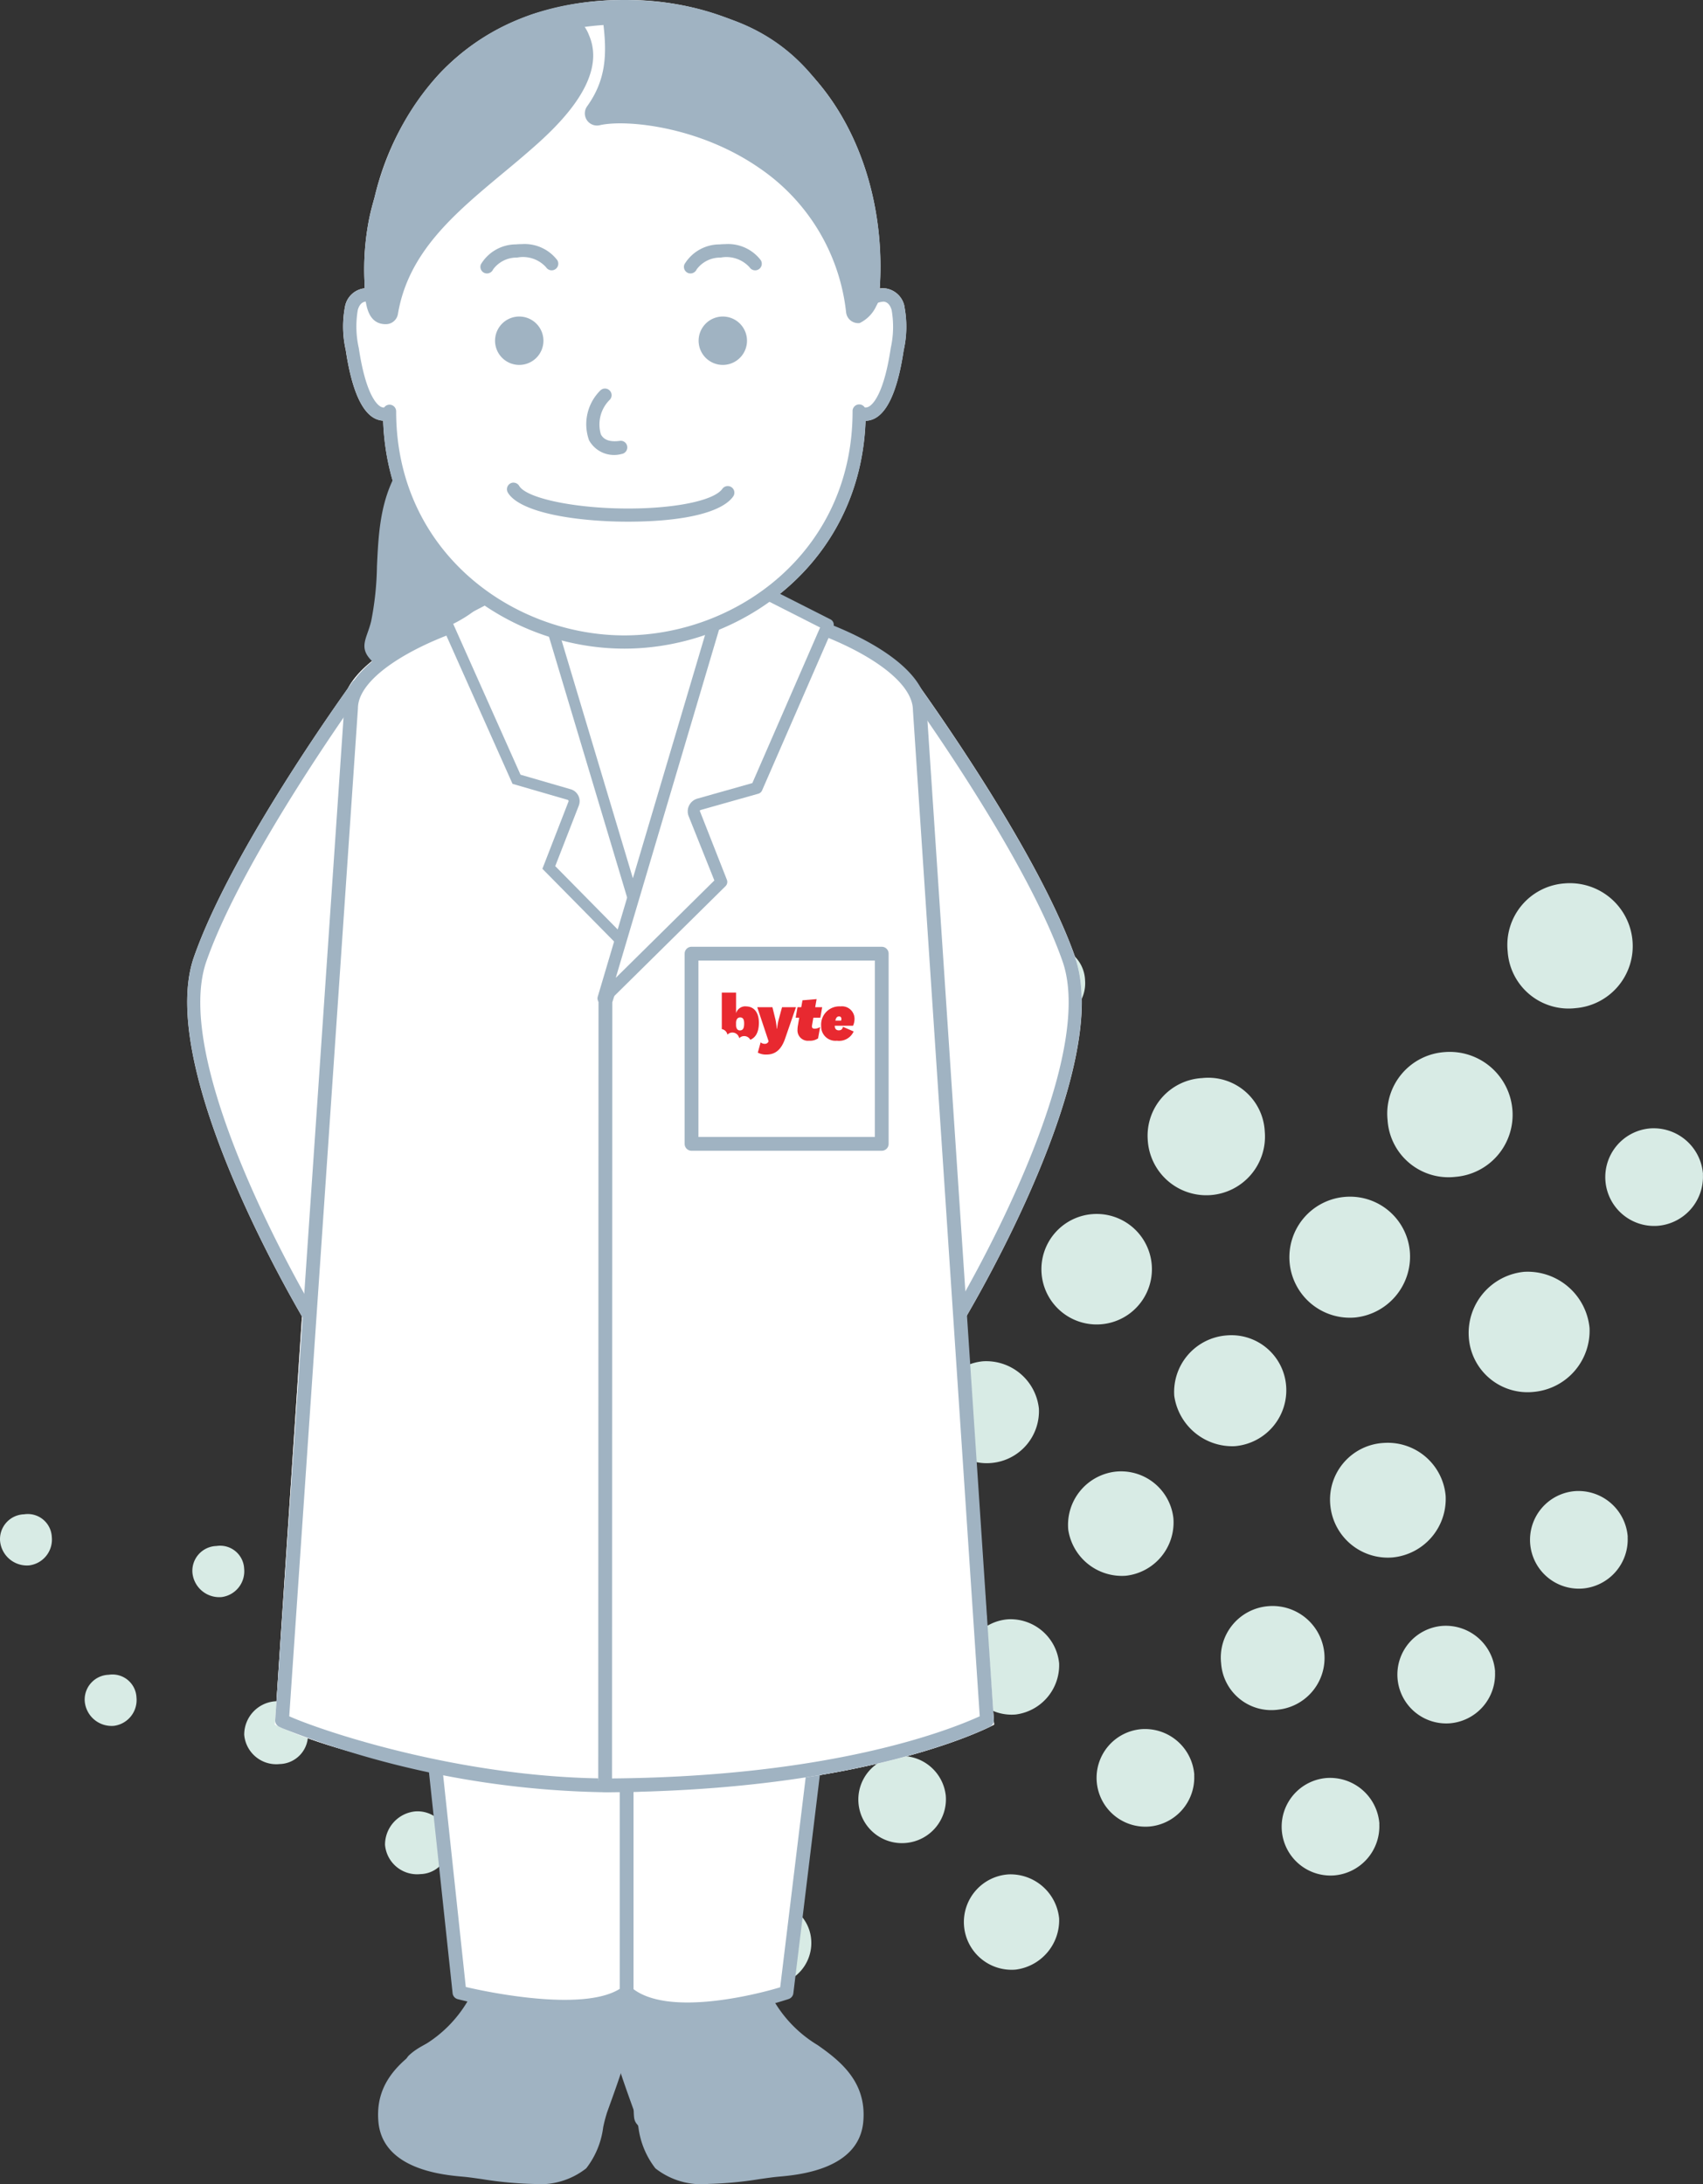 <svg id="Group_29" data-name="Group 29" xmlns="http://www.w3.org/2000/svg" xmlns:xlink="http://www.w3.org/1999/xlink" width="132.565" height="170" viewBox="0 0 132.565 170">
  <rect x="0" y="0" width="132.565" height="170" fill="#333333" stroke="none"/>
  <defs>
    <clipPath id="clip-path">
      <rect id="Rectangle_4" data-name="Rectangle 4" width="132.565" height="85.785" fill="none"/>
    </clipPath>
    <clipPath id="clip-path-2">
      <rect id="Rectangle_12" data-name="Rectangle 12" width="69.64" height="170" fill="none"/>
    </clipPath>
  </defs>
  <g id="Group_27" data-name="Group 27" transform="translate(0 68.746)">
    <g id="Group_9" data-name="Group 9" clip-path="url(#clip-path)">
      <path id="Path_91" data-name="Path 91" d="M202.366,33.695a4.753,4.753,0,0,1-5.266-4.426,4.8,4.8,0,0,1,4.421-5.286,4.894,4.894,0,0,1,5.292,4.435,4.842,4.842,0,0,1-4.447,5.276" transform="translate(-89.089 -10.833)" fill="#d8ebe5"/>
      <path id="Path_92" data-name="Path 92" d="M219.428,9.73A4.753,4.753,0,0,1,214.162,5.3,4.8,4.8,0,0,1,218.584.018a4.894,4.894,0,0,1,5.292,4.435,4.842,4.842,0,0,1-4.447,5.276" transform="translate(-96.802 0)" fill="#d8ebe5"/>
      <path id="Path_93" data-name="Path 93" d="M192.539,48.936a4.766,4.766,0,0,1-4.273,5,4.711,4.711,0,1,1-.721-9.394,4.672,4.672,0,0,1,4.995,4.4" transform="translate(-82.785 -20.128)" fill="#d8ebe5"/>
      <path id="Path_94" data-name="Path 94" d="M213.742,64.54a4.582,4.582,0,0,1-5.1-4.249,4.785,4.785,0,0,1,4.312-5.093,4.844,4.844,0,0,1,5.086,4.365,4.778,4.778,0,0,1-4.3,4.978" transform="translate(-94.308 -24.947)" fill="#d8ebe5"/>
      <path id="Path_95" data-name="Path 95" d="M172.144,31.813a4.567,4.567,0,1,1-9.108.669,4.492,4.492,0,0,1,4.233-4.807,4.4,4.4,0,0,1,4.875,4.138" transform="translate(-73.694 -12.504)" fill="#d8ebe5"/>
      <path id="Path_96" data-name="Path 96" d="M193.812,88.419a4.5,4.5,0,0,1-4.844-4.053,4.419,4.419,0,0,1,4.164-4.861,4.522,4.522,0,0,1,4.812,4.108,4.573,4.573,0,0,1-4.132,4.806" transform="translate(-85.413 -35.934)" fill="#d8ebe5"/>
      <path id="Path_97" data-name="Path 97" d="M156.531,50.947a4.3,4.3,0,1,1-8.577.651,4.3,4.3,0,1,1,8.577-.651" transform="translate(-66.876 -21.224)" fill="#d8ebe5"/>
      <path id="Path_98" data-name="Path 98" d="M171.488,72.856a4.569,4.569,0,0,1-4.69-3.92,4.418,4.418,0,0,1,4.042-4.7,4.272,4.272,0,0,1,4.665,3.9,4.367,4.367,0,0,1-4.016,4.72" transform="translate(-75.392 -29.031)" fill="#d8ebe5"/>
      <path id="Path_99" data-name="Path 99" d="M137.527,35.265a4.294,4.294,0,0,1-8.574.485,4.376,4.376,0,0,1,4.208-4.523,4.282,4.282,0,0,1,4.366,4.038" transform="translate(-58.29 -14.115)" fill="#d8ebe5"/>
      <path id="Path_100" data-name="Path 100" d="M159.921,87.205a4.174,4.174,0,0,1-3.709,4.476,4.226,4.226,0,0,1-4.476-3.58,4.173,4.173,0,0,1,3.653-4.521,4.1,4.1,0,0,1,4.532,3.625" transform="translate(-68.581 -37.771)" fill="#d8ebe5"/>
      <path id="Path_101" data-name="Path 101" d="M177.915,110.741a3.921,3.921,0,0,1-4.465-3.617,4.013,4.013,0,0,1,3.671-4.435,4.046,4.046,0,0,1,.794,8.052" transform="translate(-78.397 -46.411)" fill="#d8ebe5"/>
      <path id="Path_102" data-name="Path 102" d="M133.044,72.151a3.985,3.985,0,0,1,3.617-4.246,4.125,4.125,0,0,1,4.346,3.688,4.049,4.049,0,0,1-3.658,4.225,3.907,3.907,0,0,1-4.305-3.667" transform="translate(-60.137 -30.69)" fill="#d8ebe5"/>
      <path id="Path_103" data-name="Path 103" d="M121.952,54.2a4.165,4.165,0,0,1-3.619,4.435,3.928,3.928,0,0,1-4.229-3.612,4.005,4.005,0,0,1,3.614-4.241,3.9,3.9,0,0,1,4.234,3.418" transform="translate(-51.572 -22.95)" fill="#d8ebe5"/>
      <path id="Path_104" data-name="Path 104" d="M163.319,123.731a3.831,3.831,0,0,1-3.5,4.015,3.8,3.8,0,1,1-.592-7.582,3.85,3.85,0,0,1,4.1,3.567" transform="translate(-70.36 -54.315)" fill="#d8ebe5"/>
      <path id="Path_105" data-name="Path 105" d="M189.613,130.672a3.831,3.831,0,0,1-3.5,4.015,3.8,3.8,0,1,1-.592-7.582,3.85,3.85,0,0,1,4.1,3.567" transform="translate(-82.247 -57.453)" fill="#d8ebe5"/>
      <path id="Path_106" data-name="Path 106" d="M144.342,107.989a3.872,3.872,0,0,1-3.385,3.982,3.717,3.717,0,1,1-.538-7.414,3.807,3.807,0,0,1,3.923,3.432" transform="translate(-61.897 -47.261)" fill="#d8ebe5"/>
      <path id="Path_107" data-name="Path 107" d="M121.952,94.573a3.452,3.452,0,0,1-3.88-3.375,3.657,3.657,0,1,1,7.3-.472,3.466,3.466,0,0,1-3.418,3.848" transform="translate(-53.37 -39.442)" fill="#d8ebe5"/>
      <path id="Path_108" data-name="Path 108" d="M106.293,74.791a3.678,3.678,0,0,1-3.282,4.145,3.777,3.777,0,0,1-3.933-3.423,3.659,3.659,0,0,1,3.5-3.833,3.487,3.487,0,0,1,3.712,3.111" transform="translate(-44.784 -32.397)" fill="#d8ebe5"/>
      <path id="Path_109" data-name="Path 109" d="M83.5,54.423a3.6,3.6,0,0,1,3.98,3.3,3.645,3.645,0,0,1-3.262,3.9A3.435,3.435,0,0,1,80.3,58.442,3.48,3.48,0,0,1,83.5,54.423" transform="translate(-36.29 -24.594)" fill="#d8ebe5"/>
      <path id="Path_110" data-name="Path 110" d="M114.915,11.231a3.6,3.6,0,0,1,3.98,3.3,3.645,3.645,0,0,1-3.262,3.9,3.435,3.435,0,0,1-3.909-3.179,3.48,3.48,0,0,1,3.191-4.019" transform="translate(-50.493 -5.069)" fill="#d8ebe5"/>
      <path id="Path_111" data-name="Path 111" d="M125.654,130.753a3.392,3.392,0,1,1-.519-6.763,3.455,3.455,0,0,1,3.61,3.063,3.411,3.411,0,0,1-3.091,3.7" transform="translate(-55.126 -56.045)" fill="#d8ebe5"/>
      <path id="Path_112" data-name="Path 112" d="M87.829,97.7a3.282,3.282,0,1,1-.62-6.534,3.282,3.282,0,0,1,.62,6.534" transform="translate(-38.069 -41.203)" fill="#d8ebe5"/>
      <path id="Path_113" data-name="Path 113" d="M106.274,108.519a3.171,3.171,0,0,1,3.56,2.987,3.283,3.283,0,0,1-6.539.561,3.161,3.161,0,0,1,2.979-3.549" transform="translate(-46.685 -49.049)" fill="#d8ebe5"/>
      <path id="Path_114" data-name="Path 114" d="M144.342,144.229a3.872,3.872,0,0,1-3.385,3.982,3.717,3.717,0,1,1-.538-7.414,3.807,3.807,0,0,1,3.923,3.432" transform="translate(-61.897 -63.643)" fill="#d8ebe5"/>
      <path id="Path_115" data-name="Path 115" d="M106.274,144.76a3.171,3.171,0,0,1,3.56,2.987,3.283,3.283,0,0,1-6.539.561,3.161,3.161,0,0,1,2.979-3.549" transform="translate(-46.685 -65.432)" fill="#d8ebe5"/>
      <path id="Path_116" data-name="Path 116" d="M68.945,81.818a3.136,3.136,0,0,1-3.533-2.844,3.283,3.283,0,0,1,2.84-3.71,3.5,3.5,0,0,1,3.632,3.027,3.35,3.35,0,0,1-2.94,3.527" transform="translate(-29.561 -34.017)" fill="#d8ebe5"/>
      <path id="Path_117" data-name="Path 117" d="M91.6,133.75a3.007,3.007,0,0,1-3.224-2.553,2.946,2.946,0,1,1,5.847-.73A2.966,2.966,0,0,1,91.6,133.75" transform="translate(-39.942 -57.808)" fill="#d8ebe5"/>
      <path id="Path_118" data-name="Path 118" d="M69.509,115.3a3,3,0,0,1,2.6-3.147,2.926,2.926,0,0,1,3.121,2.62,2.86,2.86,0,0,1-2.593,3.126,2.888,2.888,0,0,1-3.124-2.6" transform="translate(-31.416 -50.694)" fill="#d8ebe5"/>
      <path id="Path_119" data-name="Path 119" d="M56.254,97.66a2.877,2.877,0,0,1-2.637,3.092,2.942,2.942,0,0,1-2.99-2.777,2.851,2.851,0,0,1,2.589-2.994,2.788,2.788,0,0,1,3.038,2.679" transform="translate(-22.884 -42.931)" fill="#d8ebe5"/>
      <path id="Path_120" data-name="Path 120" d="M149.5,11.585a2.877,2.877,0,0,1-2.637,3.092,2.942,2.942,0,0,1-2.99-2.777,2.851,2.851,0,0,1,2.589-2.994,2.788,2.788,0,0,1,3.038,2.679" transform="translate(-65.036 -4.021)" fill="#d8ebe5"/>
      <path id="Path_121" data-name="Path 121" d="M74.284,32.375a2.877,2.877,0,0,1-2.637,3.092,2.942,2.942,0,0,1-2.99-2.777A2.851,2.851,0,0,1,71.246,29.7a2.788,2.788,0,0,1,3.038,2.679" transform="translate(-31.034 -13.419)" fill="#d8ebe5"/>
      <path id="Path_122" data-name="Path 122" d="M103.226,36.472a2.877,2.877,0,0,1-2.637,3.092,2.942,2.942,0,0,1-2.99-2.777,2.851,2.851,0,0,1,2.589-2.994,2.788,2.788,0,0,1,3.038,2.679" transform="translate(-44.118 -15.272)" fill="#d8ebe5"/>
      <path id="Path_123" data-name="Path 123" d="M59.629,134.107a2.262,2.262,0,0,1-2.172,2.627,2.506,2.506,0,0,1-2.763-2.28,2.607,2.607,0,0,1,2.346-2.6,2.406,2.406,0,0,1,2.589,2.254" transform="translate(-24.723 -59.601)" fill="#d8ebe5"/>
      <path id="Path_124" data-name="Path 124" d="M39.626,118.475a2.262,2.262,0,0,1-2.172,2.627,2.506,2.506,0,0,1-2.763-2.28,2.607,2.607,0,0,1,2.346-2.6,2.406,2.406,0,0,1,2.589,2.254" transform="translate(-15.681 -52.535)" fill="#d8ebe5"/>
      <path id="Path_125" data-name="Path 125" d="M14.3,116.416a2.1,2.1,0,0,1-2.265-1.886,1.933,1.933,0,0,1,1.868-2.09,1.87,1.87,0,0,1,2.157,1.766,2.023,2.023,0,0,1-1.76,2.21" transform="translate(-5.437 -50.823)" fill="#d8ebe5"/>
      <path id="Path_126" data-name="Path 126" d="M59.654,59.466a2.1,2.1,0,0,1-2.265-1.886,1.933,1.933,0,0,1,1.868-2.09,1.87,1.87,0,0,1,2.157,1.766,2.023,2.023,0,0,1-1.76,2.21" transform="translate(-25.939 -25.08)" fill="#d8ebe5"/>
      <path id="Path_127" data-name="Path 127" d="M45.159,78.352a2.1,2.1,0,0,1-2.265-1.886,1.934,1.934,0,0,1,1.868-2.091,1.87,1.87,0,0,1,2.157,1.766,2.023,2.023,0,0,1-1.76,2.21" transform="translate(-19.387 -33.617)" fill="#d8ebe5"/>
      <path id="Path_128" data-name="Path 128" d="M29.6,98.126a2.1,2.1,0,0,1-2.265-1.886,1.933,1.933,0,0,1,1.868-2.09,1.87,1.87,0,0,1,2.157,1.766,2.023,2.023,0,0,1-1.76,2.21" transform="translate(-12.355 -42.556)" fill="#d8ebe5"/>
      <path id="Path_129" data-name="Path 129" d="M2.273,93.623A2.1,2.1,0,0,1,.007,91.737a1.933,1.933,0,0,1,1.868-2.09,1.87,1.87,0,0,1,2.157,1.766,2.023,2.023,0,0,1-1.76,2.21" transform="translate(0 -40.52)" fill="#d8ebe5"/>
      <path id="Path_130" data-name="Path 130" d="M206.051,109.065a3.831,3.831,0,0,1-3.5,4.015,3.8,3.8,0,1,1-.592-7.582,3.85,3.85,0,0,1,4.1,3.567" transform="translate(-89.677 -47.686)" fill="#d8ebe5"/>
      <path id="Path_131" data-name="Path 131" d="M224.894,89.921a3.831,3.831,0,0,1-3.5,4.015,3.8,3.8,0,1,1-.592-7.582,3.85,3.85,0,0,1,4.1,3.567" transform="translate(-98.195 -39.032)" fill="#d8ebe5"/>
      <path id="Path_132" data-name="Path 132" d="M235.585,38.394a3.831,3.831,0,0,1-3.5,4.015,3.8,3.8,0,1,1-.592-7.582,3.85,3.85,0,0,1,4.1,3.567" transform="translate(-103.028 -15.739)" fill="#d8ebe5"/>
    </g>
  </g>
  <g id="Group_26" data-name="Group 26" transform="translate(14.571)">
    <g id="Group_25" data-name="Group 25" clip-path="url(#clip-path-2)">
      <path id="Path_269" data-name="Path 269" d="M60.666,110.142c.416-.758,11.49-19.308,8.445-27.974C66.12,73.657,57.056,61.215,56.69,60.673a.519.519,0,0,0-.33-.217.536.536,0,0,0-.1-.009c-.024,0-.044.017-.067.021C53.357,57,45.621,54.382,41.843,54.382L34.82,76.655,27.8,54.382c-4.112,0-13.135,2.958-15.262,6.851C10.907,63.535,3.254,74.422.531,82.169c-3.008,8.56,7.716,26.785,8.407,28.006l-2.11,31.765s8.02,4.2,25.518,4.947a1.114,1.114,0,0,0,.781.314c20.432-.182,29.685-5.261,29.685-5.261l-2.226-31.7a.434.434,0,0,0,.08-.093" transform="translate(0 -7.694)" fill="#fff"/>
      <path id="Path_270" data-name="Path 270" d="M22.433,46.787,38.507,87.836,49.266,48.075Z" transform="translate(-3.174 -6.62)" fill="#fff"/>
      <path id="Path_271" data-name="Path 271" d="M57.83,23.841a1.751,1.751,0,0,0-1.491-1.394,1.889,1.889,0,0,0-.434.008c.417-6.29-1.5-12.409-5.207-16.5-.017-.019-.037-.034-.054-.053a14.278,14.278,0,0,0-6.259-4.35A21.9,21.9,0,0,0,36.028,0,22.361,22.361,0,0,0,29.22,1.01c-.205.056-.415.133-.625.212a17.53,17.53,0,0,0-6.976,4.535,21.559,21.559,0,0,0-5.033,9.609c-.163.55-.31,1.106-.423,1.672a20.329,20.329,0,0,0-.366,4.8c.008.179.012.386.02.606-.012,0-.024,0-.036,0a1.75,1.75,0,0,0-1.493,1.394,8.314,8.314,0,0,0,.051,3.406l.02.125c.421,2.734,1.111,4.445,2.052,5.087a1.662,1.662,0,0,0,.844.287c.393,11.122,9.733,17.745,18.775,17.745S54.407,43.87,54.8,32.751a1.647,1.647,0,0,0,.9-.293c.943-.643,1.634-2.354,2.052-5.084l.017-.109a8.371,8.371,0,0,0,.053-3.424" transform="translate(-1.999)" fill="#fff"/>
      <path id="Path_272" data-name="Path 272" d="M65.45,61.447a.516.516,0,0,0-.427.805c.088.13,9.321,12.773,12.3,21.258,2.9,8.259-8.277,26.955-8.377,27.136a.516.516,0,0,0,.2.7.525.525,0,0,0,.7-.2c.416-.758,11.489-19.308,8.444-27.973-2.991-8.511-12.054-20.953-12.421-21.495a.51.51,0,0,0-.33-.217.47.47,0,0,0-.1-.009" transform="translate(-9.188 -8.694)" fill="#a0b3c2"/>
      <path id="Path_273" data-name="Path 273" d="M26.307,178.507a10.709,10.709,0,0,1-4.72,6.168c-1.843,1.282-3.384,2.625-3.156,5.121.242,2.658,3.534,3.215,5.735,3.41s7.024,1.365,8.847-.39c.813-.783,1.008-2.928,1.388-3.986,1.636-4.548,3.434-9.322,1.705-14.172" transform="translate(-2.605 -24.712)" fill="#a0b3c2"/>
      <path id="Path_274" data-name="Path 274" d="M29.431,194.556a29.285,29.285,0,0,1-4.012-.375c-.567-.081-1.077-.154-1.491-.191-1.547-.137-6.254-.553-6.593-4.265-.278-3.045,1.691-4.684,3.559-5.982a9.792,9.792,0,0,0,4.35-5.652.944.944,0,1,1,1.816.519,11.653,11.653,0,0,1-5.088,6.684c-1.918,1.332-2.925,2.406-2.755,4.26.133,1.46,1.683,2.272,4.877,2.554.442.04.987.116,1.592.2,2.011.285,5.379.761,6.518-.331a6.206,6.206,0,0,0,.79-2.257,12.538,12.538,0,0,1,.364-1.368l.111-.307c1.559-4.329,3.17-8.8,1.594-13.229a.944.944,0,0,1,1.779-.634c1.8,5.061.076,9.861-1.6,14.5l-.11.307a11.265,11.265,0,0,0-.3,1.15,6.545,6.545,0,0,1-1.322,3.2,5.8,5.8,0,0,1-4.081,1.217" transform="translate(-2.449 -24.556)" fill="#a0b3c2"/>
      <path id="Path_275" data-name="Path 275" d="M49.295,178.507a10.709,10.709,0,0,0,4.72,6.168c1.843,1.282,3.384,2.625,3.156,5.121-.242,2.658-3.534,3.215-5.735,3.41s-7.024,1.365-8.847-.39c-.813-.783-1.008-2.928-1.388-3.986-1.636-4.548-3.434-9.322-1.705-14.172" transform="translate(-5.489 -24.712)" fill="#a0b3c2"/>
      <path id="Path_276" data-name="Path 276" d="M45.859,194.556a5.8,5.8,0,0,1-4.081-1.217,6.545,6.545,0,0,1-1.322-3.2,11.264,11.264,0,0,0-.3-1.15l-.108-.3c-1.672-4.644-3.4-9.445-1.6-14.509a.944.944,0,0,1,1.779.634c-1.577,4.426.036,8.9,1.6,13.236l.108.3a12.538,12.538,0,0,1,.364,1.368,6.206,6.206,0,0,0,.79,2.257c1.138,1.093,4.507.616,6.518.331.6-.086,1.15-.162,1.592-.2,3.195-.282,4.744-1.094,4.877-2.555.17-1.854-.837-2.927-2.755-4.259a11.663,11.663,0,0,1-5.088-6.684.944.944,0,1,1,1.816-.52,9.8,9.8,0,0,0,4.351,5.652c1.867,1.3,3.837,2.937,3.559,5.982-.34,3.712-5.046,4.129-6.593,4.265-.414.037-.925.11-1.491.191a29.285,29.285,0,0,1-4.012.375" transform="translate(-5.332 -24.556)" fill="#a0b3c2"/>
      <path id="Path_277" data-name="Path 277" d="M20.874,186.881c1.884-1.738,6.341-1.884,8.808-1.259,3.116.791,4.72,2.444,4.742,5.711" transform="translate(-2.953 -26.215)" fill="#a0b3c2"/>
      <path id="Path_278" data-name="Path 278" d="M34.268,192.122a.944.944,0,0,1-.944-.937c-.019-2.69-1.186-4.081-4.031-4.8-2.47-.628-6.475-.309-7.934,1.037a.944.944,0,1,1-1.281-1.388c2.183-2.013,7.023-2.152,9.68-1.479,3.7.937,5.43,3.042,5.455,6.62a.944.944,0,0,1-.937.95Z" transform="translate(-2.798 -26.061)" fill="#a0b3c2"/>
      <path id="Path_279" data-name="Path 279" d="M41.614,190.858c-.491-4.857,7.491-6.081,10.647-6.194" transform="translate(-5.885 -26.128)" fill="#a0b3c2"/>
      <path id="Path_280" data-name="Path 280" d="M41.458,191.647a.944.944,0,0,1-.939-.849,4.64,4.64,0,0,1,1.171-3.638c2.817-3.231,9.616-3.568,10.381-3.6a.945.945,0,1,1,.069,1.888c-2.305.083-7.158.807-9.026,2.949a2.777,2.777,0,0,0-.715,2.207.945.945,0,0,1-.846,1.035.889.889,0,0,1-.1,0" transform="translate(-5.729 -25.972)" fill="#a0b3c2"/>
      <path id="Path_281" data-name="Path 281" d="M18.765,125.278l5.085,47.54s9.71,2.477,13.011,0c3.438,2.974,12.445,0,12.445,0l5.774-47.54" transform="translate(-2.655 -17.725)" fill="#fff"/>
      <path id="Path_282" data-name="Path 282" d="M36.748,173.4l.209.133a8.609,8.609,0,0,0,4.629,1.067,27.694,27.694,0,0,0,7.8-1.36.542.542,0,0,0,.366-.445l5.775-47.54a.537.537,0,0,0-1.066-.129l-5.734,47.2-.27.08c-.859.252-8.468,2.4-11.331-.081a.527.527,0,0,0-.672-.023c-2.7,2.025-10.385.411-11.9.068l-.3-.068-5.045-47.169a.536.536,0,0,0-.593-.476.535.535,0,0,0-.473.59l5.085,47.542a.537.537,0,0,0,.4.462c.921.236,9.115,2.244,12.9.264Z" transform="translate(-2.567 -17.637)" fill="#a0b3c2"/>
      <path id="Path_283" data-name="Path 283" d="M28.924,54.382c-4.679,0-15.719,3.829-15.719,8.508L7.954,141.938s9.419,4.942,30.136,5.06c.394,0,.68-.115.68-.509V85.612Z" transform="translate(-1.125 -7.694)" fill="#fff"/>
      <path id="Path_284" data-name="Path 284" d="M38.528,146.615l-.433,0c-13.48,1.022-26.778-3.658-29.222-4.779L8.6,141.71l5.369-78.785c0-3.986,9.365-7.551,14.312-7.891l.337-.024,9.7,30.84Z" transform="translate(-1.218 -7.783)" fill="#fff"/>
      <path id="Path_285" data-name="Path 285" d="M34.015,147.207a71.436,71.436,0,0,1-25.453-4.975l-.269-.124a.537.537,0,0,1-.312-.525L13.351,62.8c0-4.317,9.607-8.033,14.811-8.391l.337-.023a.527.527,0,0,1,.548.374L38.75,85.6a.524.524,0,0,1,.024.159l.2,60.766a.536.536,0,0,1-.158.382.473.473,0,0,1-.383.156l-.433,0c-1.336.1-2.669.147-3.989.147m-24.938-5.92c2.726,1.223,15.805,5.667,28.825,4.706l-.2-60.149-9.55-30.358c-5.212.391-13.729,3.957-13.728,7.351Z" transform="translate(-1.129 -7.695)" fill="#a0b3c2"/>
      <path id="Path_286" data-name="Path 286" d="M13.264,61.606a.518.518,0,0,0-.429.227c-.366.54-9.313,12.848-12.3,21.358-3.049,8.678,8.022,27.3,8.437,28.06a.529.529,0,0,0,.7.2.516.516,0,0,0,.205-.7C9.772,110.574-1.4,91.792,1.5,83.532c2.934-8.35,12.1-20.993,12.187-21.124a.517.517,0,0,0-.138-.714.508.508,0,0,0-.288-.088" transform="translate(0 -8.717)" fill="#a0b3c2"/>
      <path id="Path_287" data-name="Path 287" d="M32.128,74.951l7.012,7.11-8.334-28.84L24.6,56.45l4.831,11.385,3.9,1.132a.966.966,0,0,1,.631,1.278Z" transform="translate(-3.48 -7.53)" fill="#a0b3c2"/>
      <path id="Path_288" data-name="Path 288" d="M39.855,83.386l-8.4-8.512,1.935-4.966a.536.536,0,0,0-.351-.71l-4.1-1.189L23.41,55.6l7.025-3.653Z" transform="translate(-3.312 -7.35)" fill="#fff"/>
      <path id="Path_289" data-name="Path 289" d="M40.671,84.813l-9.8-9.939L32.9,69.649a.108.108,0,0,0,0-.088.109.109,0,0,0-.066-.055l-4.288-1.243L22.762,55.3l7.843-4.079Zm-8.8-10.146,6.987,7.085L30.081,52.465l-6.206,3.227,5.292,11.858,3.905,1.133a.965.965,0,0,1,.631,1.278Z" transform="translate(-3.221 -7.248)" fill="#a0b3c2"/>
      <path id="Path_290" data-name="Path 290" d="M47.115,54.382c4.679,0,15.432,4.01,15.432,8.689l5.538,78.867S58.832,147.017,38.4,147.2a1.125,1.125,0,0,1-1.132-1.12V85.612Z" transform="translate(-5.273 -7.694)" fill="#fff"/>
      <path id="Path_291" data-name="Path 291" d="M37.9,146.758l.02-61.037L47.6,55.011l.337.023c4.948.34,14.454,3.956,14.456,8.008l5.225,78.668-.268.124c-2.429,1.12-11.7,4.785-29.019,4.919Z" transform="translate(-5.362 -7.783)" fill="#fff"/>
      <path id="Path_292" data-name="Path 292" d="M37.808,147.206a.536.536,0,0,1-.537-.537l.02-61.037a.541.541,0,0,1,.025-.161L47,54.76a.523.523,0,0,1,.548-.373l.337.023c4.566.314,14.954,3.868,14.956,8.543l5.224,78.634a.538.538,0,0,1-.311.522l-.268.124c-2.454,1.132-11.815,4.833-29.241,4.969l-.433,0Zm.556-61.491-.02,60.413c16.987-.146,26.125-3.7,28.623-4.839l-5.2-78.3c0-3.486-8.609-7.108-13.873-7.5Z" transform="translate(-5.273 -7.695)" fill="#a0b3c2"/>
      <path id="Path_293" data-name="Path 293" d="M37.27,85.217,47.393,74.952l-2.061-5.289,4.343-1.26,5.359-12.63-8.047-4.184Z" transform="translate(-5.273 -7.299)" fill="#fff"/>
      <path id="Path_294" data-name="Path 294" d="M47.915,53.221l-8.334,28.84,7.012-7.11L44.76,70.244a.966.966,0,0,1,.631-1.278l3.9-1.132L54.122,56.45Z" transform="translate(-5.6 -7.53)" fill="#a0b3c2"/>
      <path id="Path_295" data-name="Path 295" d="M37.744,85.086l9.784-32.979L55.208,56,49.67,68.711l-4.479,1.266a.583.583,0,0,0-.363.3.558.558,0,0,0-.021.459l2.115,5.289Z" transform="translate(-5.34 -7.373)" fill="#fff"/>
      <path id="Path_296" data-name="Path 296" d="M37.668,85.472a.464.464,0,0,1-.445-.595L47.007,51.9a.464.464,0,0,1,.654-.282l7.679,3.891a.462.462,0,0,1,.215.6L50.017,68.819a.459.459,0,0,1-.3.261l-4.48,1.265a.124.124,0,0,0-.075.058l2.111,5.368a.464.464,0,0,1-.1.5l-9.179,9.065a.462.462,0,0,1-.325.134M47.737,52.694,38.624,83.413,46.3,75.83l-2-5a1.025,1.025,0,0,1,.036-.839,1.045,1.045,0,0,1,.652-.534l4.269-1.206,5.275-12.111Z" transform="translate(-5.264 -7.296)" fill="#a0b3c2"/>
      <line id="Line_3" data-name="Line 3" y2="15.63" transform="translate(34.206 139.463)" fill="#fff"/>
      <path id="Path_297" data-name="Path 297" d="M39.756,161.821a.537.537,0,0,0-.537.537v15.631a.537.537,0,0,0,1.073,0V162.358a.537.537,0,0,0-.537-.537" transform="translate(-5.549 -22.896)" fill="#a0b3c2"/>
      <rect id="Rectangle_11" data-name="Rectangle 11" width="14.805" height="14.805" transform="translate(39.261 74.233)" fill="#fff"/>
      <path id="Path_298" data-name="Path 298" d="M60.377,102.079H45.572a.966.966,0,0,1-.966-.966V86.308a.966.966,0,0,1,.966-.966H60.377a.966.966,0,0,1,.966.966v14.805a.966.966,0,0,1-.966.966m-13.839-1.932H59.411V87.273H46.538Z" transform="translate(-6.311 -12.075)" fill="#a0b3c2"/>
      <path id="Path_299" data-name="Path 299" d="M60.305,102.437H45.5a1.4,1.4,0,0,1-1.4-1.4V86.237a1.4,1.4,0,0,1,1.4-1.4H60.305a1.4,1.4,0,0,1,1.4,1.4v14.805a1.4,1.4,0,0,1-1.4,1.4M45.5,85.7a.537.537,0,0,0-.537.537v14.805a.537.537,0,0,0,.537.537H60.305a.537.537,0,0,0,.537-.537V86.237a.537.537,0,0,0-.537-.537Zm14.268,14.805H46.037V86.774H59.769ZM46.9,99.647H58.91V87.632H46.9Z" transform="translate(-6.24 -12.004)" fill="#fff"/>
      <path id="Path_300" data-name="Path 300" d="M51.233,91.136h1.182l.236.962a5.371,5.371,0,0,1,.1.709h.022a5.292,5.292,0,0,1,.126-.7l.264-.974h1.083l-.83,2.4c-.3.913-.786,1.286-1.457,1.286a1.358,1.358,0,0,1-.683-.149l.221-.8a.488.488,0,0,0,.319.116.3.3,0,0,0,.3-.2Zm4.894,1.539a.8.8,0,0,1-.417.132c-.132,0-.221-.044-.221-.187a.909.909,0,0,1,.017-.126l.094-.544h.544l.143-.814h-.544l.11-.633-1.1.094-.094.539h-.292l-.143.814H54.5l-.1.594a1.916,1.916,0,0,0-.033.335.807.807,0,0,0,.9.864,1.117,1.117,0,0,0,.7-.181Zm1.188-.494c.044-.237.149-.33.286-.33a.173.173,0,0,1,.181.192.279.279,0,0,1-.027.137Zm.594.478c-.061.215-.165.275-.331.275-.2,0-.313-.126-.313-.357h1.424a1.327,1.327,0,0,0,.116-.544.976.976,0,0,0-1.095-.962,1.419,1.419,0,0,0-1.5,1.539,1.106,1.106,0,0,0,1.226,1.133,1.238,1.238,0,0,0,1.3-.72l-.83-.363m-8.029.281c.258,0,.336-.192.336-.544,0-.331-.1-.468-.313-.468-.193,0-.319.155-.319.429v.165c0,.264.116.418.3.418m.462-1.87c.654,0,1.017.489,1.017,1.276,0,.71-.244,1.154-.669,1.32a.537.537,0,0,0-.863-.119.537.537,0,0,0-.917-.275.538.538,0,0,0-.374-.419c-.021-.006-.043-.01-.064-.015V90h1.111v1.6a.75.75,0,0,1,.759-.533" transform="translate(-6.858 -12.734)" fill="#e82930"/>
      <path id="Path_301" data-name="Path 301" d="M20.929,40.816C16.3,45.3,19,51.226,16.755,56.2c.776-1.356,2.355-1.772,3.618-2.611.646-.43,4.655-2.466,4.76-2.763.3-.853-2.4-4.262-2.855-5.2a10.218,10.218,0,0,1-1.348-4.81" transform="translate(-2.371 -5.775)" fill="#a0b3c2"/>
      <path id="Path_302" data-name="Path 302" d="M17.031,57.37a.818.818,0,0,1-.294-.185c-1.214-1.124-.46-1.809-.137-3.2a23.724,23.724,0,0,0,.446-4.254c.155-3.281.313-6.675,3.285-9.548a.721.721,0,0,1,1.221.563,9.678,9.678,0,0,0,1.277,4.45c.12.247.483.785.868,1.354,1.655,2.449,2.3,3.6,2.018,4.4-.137.388.6,1.466-2.42,3.105-.7.381-1.78.8-1.988.936-.412.274-1.126.207-1.544.426a4.837,4.837,0,0,0-2.127,1.648c-.163.287-.378.379-.6.306m3.237-14.913c-1.54,2.2-1.659,4.708-1.781,7.338a28.192,28.192,0,0,1-.391,4.066c.214-.119.431-.233.646-.346a12.514,12.514,0,0,0,1.135-.643c.25-.166.828-.481,1.751-.981.835-.453,2.156-1.168,2.677-1.508a18.827,18.827,0,0,0-1.8-3.029,16.237,16.237,0,0,1-.969-1.53,15.33,15.33,0,0,1-1.264-3.366" transform="translate(-2.274 -5.656)" fill="#a0b3c2"/>
      <path id="Path_303" data-name="Path 303" d="M54.9,37.294c0,10.8-8.754,17.957-18.279,17.957S18.346,48.1,18.346,37.294" transform="translate(-2.596 -5.277)" fill="#fff"/>
      <path id="Path_304" data-name="Path 304" d="M18.262,36.693a.516.516,0,0,0-.515.516c0,11.562,9.556,18.473,18.795,18.473s18.793-6.91,18.793-18.473a.515.515,0,1,0-1.029,0c0,10.917-9.032,17.442-17.763,17.442S18.777,48.126,18.777,37.209a.516.516,0,0,0-.515-.516" transform="translate(-2.511 -5.192)" fill="#a0b3c2"/>
      <path id="Path_305" data-name="Path 305" d="M15.984,26.133a1.8,1.8,0,0,0-.2.011,1.751,1.751,0,0,0-1.493,1.394,8.329,8.329,0,0,0,.052,3.406l.019.125c.422,2.734,1.112,4.445,2.053,5.087a1.638,1.638,0,0,0,1.3.257.515.515,0,1,0-.227-1.005.6.6,0,0,1-.5-.1c-.313-.215-1.1-1.072-1.613-4.39l-.018-.121a7.62,7.62,0,0,1-.079-2.97c.113-.4.319-.619.611-.654a1.755,1.755,0,0,1,1.469.98.515.515,0,0,0,.9-.5,2.768,2.768,0,0,0-2.278-1.52" transform="translate(-1.998 -3.698)" fill="#a0b3c2"/>
      <path id="Path_306" data-name="Path 306" d="M61.053,35.4a.515.515,0,0,0-.114,1.017,1.63,1.63,0,0,0,1.307-.258c.942-.643,1.633-2.353,2.051-5.084l.017-.108a8.357,8.357,0,0,0,.053-3.424,1.75,1.75,0,0,0-1.491-1.394,2.692,2.692,0,0,0-2.484,1.508.516.516,0,0,0,.9.5,1.744,1.744,0,0,1,1.463-.981c.3.035.5.256.617.656A7.611,7.611,0,0,1,63.3,30.8l-.016.111c-.508,3.313-1.3,4.174-1.614,4.39a.593.593,0,0,1-.5.1.506.506,0,0,0-.112-.012" transform="translate(-8.536 -3.697)" fill="#a0b3c2"/>
      <path id="Path_307" data-name="Path 307" d="M31.257,30.67A1.368,1.368,0,1,1,29.889,29.3a1.368,1.368,0,0,1,1.368,1.367" transform="translate(-4.035 -4.146)" fill="#a0b3c2"/>
      <path id="Path_308" data-name="Path 308" d="M29.8,28.7a1.883,1.883,0,1,0,1.882,1.883A1.884,1.884,0,0,0,29.8,28.7" transform="translate(-3.951 -4.061)" fill="#a0b3c2"/>
      <path id="Path_309" data-name="Path 309" d="M49.707,30.67A1.368,1.368,0,1,1,48.34,29.3a1.367,1.367,0,0,1,1.368,1.367" transform="translate(-6.646 -4.146)" fill="#a0b3c2"/>
      <path id="Path_310" data-name="Path 310" d="M48.256,28.7a1.883,1.883,0,1,0,1.882,1.883A1.884,1.884,0,0,0,48.256,28.7" transform="translate(-6.561 -4.061)" fill="#a0b3c2"/>
      <path id="Path_311" data-name="Path 311" d="M55.183,24.133c-.031,0-.062,0-.094,0a.945.945,0,0,1-.847-1.033c.6-6.056-1.145-11.991-4.664-15.876-3.2-3.537-7.669-5.331-13.27-5.331-5.424,0-9.809,1.737-13.034,5.163-3.656,3.883-5.615,9.894-5.24,16.079a.944.944,0,1,1-1.885.114C15.743,16.55,17.892,10.013,21.9,5.757,25.494,1.937,30.342,0,36.308,0c6.07,0,11.142,2.058,14.669,5.951,3.872,4.274,5.8,10.753,5.145,17.33a.945.945,0,0,1-.939.852" transform="translate(-2.278)" fill="#a0b3c2"/>
      <path id="Path_312" data-name="Path 312" d="M37.637,35.23h-.009a.513.513,0,0,0-.361.157,3.7,3.7,0,0,0-.868,3.874,2.225,2.225,0,0,0,2.53,1.062.518.518,0,0,0,.44-.582.508.508,0,0,0-.584-.438c-.75.1-1.242-.067-1.468-.509a2.7,2.7,0,0,1,.692-2.691.516.516,0,0,0-.372-.873" transform="translate(-5.115 -4.985)" fill="#a0b3c2"/>
      <path id="Path_313" data-name="Path 313" d="M38.327,47.159c-.682,0-1.217-.019-1.507-.032-2.09-.1-7.074-.524-8.2-2.446a.945.945,0,0,1,1.63-.955c.294.5,2.613,1.33,6.657,1.514,4.487.2,7.872-.525,8.438-1.317a.944.944,0,0,1,1.536,1.1c-1.336,1.867-5.982,2.137-8.553,2.137" transform="translate(-4.031 -6.121)" fill="#a0b3c2"/>
      <path id="Path_314" data-name="Path 314" d="M38.255,47.518c-.689,0-1.231-.02-1.526-.033-2.684-.122-7.363-.629-8.552-2.657a1.374,1.374,0,1,1,2.371-1.389c.2.265,2.139,1.112,6.306,1.3,4.688.214,7.7-.616,8.07-1.138a1.376,1.376,0,0,1,1.915-.317,1.373,1.373,0,0,1,.319,1.916c-1.369,1.914-5.6,2.316-8.9,2.316m-8.893-3.9a.515.515,0,0,0-.444.775c.708,1.207,3.643,2.042,7.85,2.234.286.013.814.032,1.487.032,4.324,0,7.315-.714,8.2-1.957a.515.515,0,0,0-.839-.6c-.747,1.046-4.536,1.689-8.806,1.5-3.571-.162-6.517-.889-7.008-1.726a.517.517,0,0,0-.446-.254" transform="translate(-3.96 -6.05)" fill="#fff"/>
      <path id="Path_315" data-name="Path 315" d="M17.981,24.582c1-5.98,5.968-9.31,10.285-13.038C30.174,9.9,34.2,6.355,32.916,3.409c-2-4.593-10.456,3.848-11.825,5.991-2.631,4.118-3.985,8.741-3.11,15.183" transform="translate(-2.507 -0.292)" fill="#a0b3c2"/>
      <path id="Path_316" data-name="Path 316" d="M17.731,25.371c-1.705,0-1.617-2.238-1.662-3.4a20.336,20.336,0,0,1,.365-4.8A24.909,24.909,0,0,1,20.06,8.736C21.1,7.11,27.117.675,31,.971a2.927,2.927,0,0,1,2.549,1.906c1.578,3.633-2.96,7.552-4.9,9.226-.59.51-1.192,1.012-1.8,1.515-3.788,3.158-7.365,6.143-8.175,10.964a.948.948,0,0,1-.946.788M30.7,2.849c-2.67,0-7.979,5.234-9.045,6.9A19.416,19.416,0,0,0,18.44,19.76c1.745-3.041,4.506-5.343,7.2-7.592.595-.5,1.189-.991,1.772-1.494,1.483-1.282,5.424-4.686,4.4-7.045a1.07,1.07,0,0,0-.968-.774c-.049,0-.1-.006-.15-.006" transform="translate(-2.271 -0.136)" fill="#a0b3c2"/>
      <path id="Path_317" data-name="Path 317" d="M38.562,1.733c.362,2.766.237,5.015-1.4,7.305,3.9-.9,18.479,1.48,20.331,15.38-.587-5.219.571-9.023-1.853-13.9-2.084-4.195-4.826-6.926-9.4-8.243a16.106,16.106,0,0,0-7.673-.542" transform="translate(-5.257 -0.209)" fill="#a0b3c2"/>
      <path id="Path_318" data-name="Path 318" d="M57.331,25.206a.946.946,0,0,1-.935-.82,15.633,15.633,0,0,0-6.755-11.253C44.893,9.846,39.2,9.341,37.214,9.8a.945.945,0,0,1-.981-1.471C37.715,6.265,37.8,4.262,37.469,1.7A.945.945,0,0,1,38.192.657a17.356,17.356,0,0,1,8.149.553c4.556,1.314,7.636,4.007,9.984,8.731,1.727,3.479,1.738,6.432,1.749,9.56.005,1.473.664,2.169.851,3.826A2.737,2.737,0,0,1,57.447,25.2a.886.886,0,0,1-.116.008M38.82,7.768a22.164,22.164,0,0,1,11.9,3.812,17.478,17.478,0,0,1,5.446,6,15.239,15.239,0,0,0-1.529-6.8C52.513,6.516,49.876,4.2,45.817,3.026a16.449,16.449,0,0,0-6.374-.675,10.343,10.343,0,0,1-.709,5.417h.085" transform="translate(-5.102 -0.053)" fill="#a0b3c2"/>
      <path id="Path_319" data-name="Path 319" d="M27.03,24.777a.944.944,0,0,1-.872-1.307,3.6,3.6,0,0,1,3.076-1.813,3.8,3.8,0,0,1,3.617,1.415.944.944,0,1,1-1.582,1.03,2.056,2.056,0,0,0-1.861-.564,1.953,1.953,0,0,0-1.5.657.945.945,0,0,1-.872.582" transform="translate(-3.691 -3.061)" fill="#a0b3c2"/>
      <path id="Path_320" data-name="Path 320" d="M26.958,25.135a1.374,1.374,0,0,1-1.269-1.9,4.017,4.017,0,0,1,3.433-2.076,4.224,4.224,0,0,1,4.016,1.608,1.374,1.374,0,0,1-2.3,1.5,1.7,1.7,0,0,0-1.461-.371,1.884,1.884,0,0,0-1.16.416,1.357,1.357,0,0,1-1.257.824m2.711-3.144c-.154,0-.308.007-.467.021a3.189,3.189,0,0,0-2.72,1.551.514.514,0,0,0,.277.673.523.523,0,0,0,.674-.278A2.262,2.262,0,0,1,29.3,23.04a2.42,2.42,0,0,1,2.26.758.514.514,0,0,0,.711.151.515.515,0,0,0,.153-.714,3.2,3.2,0,0,0-2.75-1.243" transform="translate(-3.62 -2.99)" fill="#fff"/>
      <path id="Path_321" data-name="Path 321" d="M45.48,24.777a.944.944,0,0,1-.872-1.308,3.6,3.6,0,0,1,3.078-1.812A3.8,3.8,0,0,1,51.3,23.072a.944.944,0,1,1-1.582,1.03,2.053,2.053,0,0,0-1.86-.564,1.952,1.952,0,0,0-1.506.658.945.945,0,0,1-.872.581" transform="translate(-6.301 -3.061)" fill="#a0b3c2"/>
      <path id="Path_322" data-name="Path 322" d="M45.41,25.136a1.374,1.374,0,0,1-1.269-1.9,4.02,4.02,0,0,1,3.436-2.076,4.225,4.225,0,0,1,4.014,1.608,1.374,1.374,0,1,1-2.3,1.5,1.708,1.708,0,0,0-1.461-.371,1.885,1.885,0,0,0-1.16.417,1.357,1.357,0,0,1-1.257.824m2.707-3.144c-.151,0-.3.007-.462.021a3.187,3.187,0,0,0-2.721,1.55.517.517,0,0,0,.277.674.526.526,0,0,0,.673-.278,2.267,2.267,0,0,1,1.864-.92,2.437,2.437,0,0,1,2.259.758.517.517,0,0,0,.327.223.515.515,0,0,0,.537-.786,3.2,3.2,0,0,0-2.754-1.243" transform="translate(-6.23 -2.99)" fill="#fff"/>
    </g>
  </g>
</svg>
